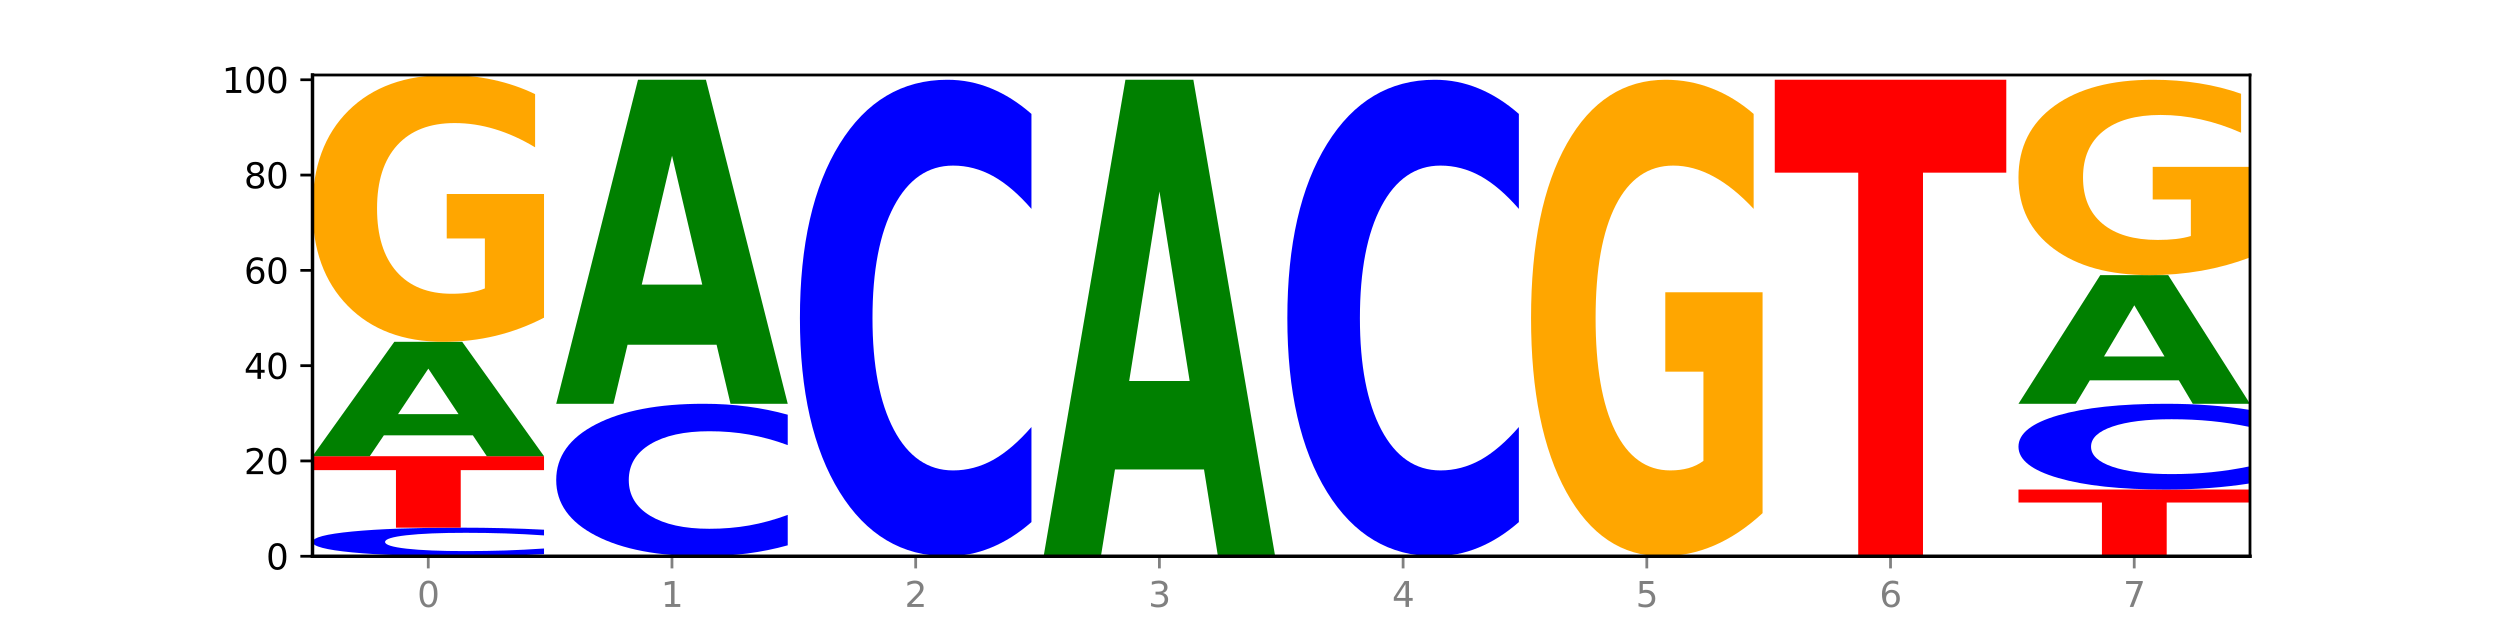 <?xml version="1.0" encoding="utf-8" standalone="no"?>
<!DOCTYPE svg PUBLIC "-//W3C//DTD SVG 1.1//EN"
  "http://www.w3.org/Graphics/SVG/1.1/DTD/svg11.dtd">
<svg xmlns:xlink="http://www.w3.org/1999/xlink" width="720pt" height="180pt" viewBox="0 0 720 180" xmlns="http://www.w3.org/2000/svg" version="1.1">
 <defs>
  <style type="text/css">*{stroke-linejoin: round; stroke-linecap: butt}</style>
 </defs>
 <g id="figure_1">
  <g id="patch_1">
   <path d="M 0 180 
L 720 180 
L 720 0 
L 0 0 
z
" style="fill: #ffffff"/>
  </g>
  <g id="axes_1">
   <g id="patch_2">
    <path d="M 90 160.2 
L 648 160.2 
L 648 21.6 
L 90 21.6 
z
" style="fill: #ffffff"/>
   </g>
   <g id="line2d_1">
    <path d="M 90 160.2 
L 648 160.2 
" clip-path="url(#pfc5092d744)" style="fill: none; stroke: #000000; stroke-width: 0.5; stroke-linecap: square"/>
   </g>
   <g id="patch_3">
    <path d="M 156.679 159.61 
Q 151.102 159.902 145.07 160.05 
Q 139.039 160.2 132.47 160.2 
Q 112.882 160.2 101.441 159.091 
Q 90 157.982 90 156.086 
Q 90 154.183 101.441 153.075 
Q 112.882 151.966 132.47 151.966 
Q 139.039 151.966 145.07 152.116 
Q 151.102 152.264 156.679 152.557 
L 156.679 154.198 
Q 151.051 153.81 145.591 153.63 
Q 140.131 153.449 134.1 153.449 
Q 123.281 153.449 117.082 154.152 
Q 110.899 154.853 110.899 156.086 
Q 110.899 157.314 117.082 158.016 
Q 123.281 158.717 134.1 158.717 
Q 140.131 158.717 145.591 158.537 
Q 151.051 158.355 156.679 157.967 
L 156.679 159.61 
z
" clip-path="url(#pfc5092d744)" style="fill: #0000ff"/>
   </g>
   <g id="patch_4">
    <path d="M 90 131.382 
L 156.679 131.382 
L 156.679 135.397 
L 132.69 135.397 
L 132.69 151.966 
L 114.036 151.966 
L 114.036 135.397 
L 90 135.397 
L 90 131.382 
z
" clip-path="url(#pfc5092d744)" style="fill: #ff0000"/>
   </g>
   <g id="patch_5">
    <path d="M 136.189 125.383 
L 110.545 125.383 
L 106.496 131.382 
L 90 131.382 
L 113.558 98.448 
L 133.121 98.448 
L 156.679 131.382 
L 140.197 131.382 
L 136.189 125.383 
z
M 114.635 119.27 
L 132.058 119.27 
L 123.36 106.169 
L 114.635 119.27 
z
" clip-path="url(#pfc5092d744)" style="fill: #008000"/>
   </g>
   <g id="patch_6">
    <path d="M 156.679 91.495 
Q 149.955 94.971 142.722 96.717 
Q 135.489 98.448 127.778 98.448 
Q 110.353 98.448 100.177 88.097 
Q 90 77.747 90 60.048 
Q 90 42.141 100.356 31.871 
Q 110.727 21.6 128.764 21.6 
Q 135.713 21.6 142.079 22.997 
Q 148.46 24.378 154.109 27.108 
L 154.109 42.427 
Q 148.281 38.919 142.513 37.189 
Q 136.744 35.442 130.946 35.442 
Q 120.216 35.442 114.403 41.824 
Q 108.59 48.189 108.59 60.048 
Q 108.59 71.795 114.194 78.208 
Q 119.798 84.605 130.109 84.605 
Q 132.919 84.605 135.325 84.24 
Q 137.731 83.859 139.643 83.065 
L 139.643 68.683 
L 128.66 68.683 
L 128.66 55.873 
L 156.679 55.873 
L 156.679 91.495 
z
" clip-path="url(#pfc5092d744)" style="fill: #ffa600"/>
   </g>
   <g id="patch_7">
    <path d="M 226.868 157.052 
Q 221.29 158.613 215.259 159.402 
Q 209.228 160.2 202.659 160.2 
Q 183.07 160.2 171.629 154.286 
Q 160.189 148.371 160.189 138.257 
Q 160.189 128.107 171.629 122.201 
Q 183.07 116.287 202.659 116.287 
Q 209.228 116.287 215.259 117.085 
Q 221.29 117.875 226.868 119.435 
L 226.868 128.188 
Q 221.24 126.12 215.78 125.159 
Q 210.32 124.197 204.289 124.197 
Q 193.47 124.197 187.27 127.943 
Q 181.088 131.681 181.088 138.257 
Q 181.088 144.806 187.27 148.553 
Q 193.47 152.29 204.289 152.29 
Q 210.32 152.29 215.78 151.329 
Q 221.24 150.358 226.868 148.29 
L 226.868 157.052 
z
" clip-path="url(#pfc5092d744)" style="fill: #0000ff"/>
   </g>
   <g id="patch_8">
    <path d="M 206.377 99.288 
L 180.734 99.288 
L 176.685 116.287 
L 160.189 116.287 
L 183.747 22.972 
L 203.31 22.972 
L 226.868 116.287 
L 210.386 116.287 
L 206.377 99.288 
z
M 184.824 81.969 
L 202.247 81.969 
L 193.549 44.851 
L 184.824 81.969 
z
" clip-path="url(#pfc5092d744)" style="fill: #008000"/>
   </g>
   <g id="patch_9">
    <path d="M 297.057 150.364 
Q 291.479 155.239 285.448 157.705 
Q 279.417 160.2 272.848 160.2 
Q 253.259 160.2 241.818 141.718 
Q 230.377 123.236 230.377 91.629 
Q 230.377 59.908 241.818 41.455 
Q 253.259 22.972 272.848 22.972 
Q 279.417 22.972 285.448 25.467 
Q 291.479 27.933 297.057 32.809 
L 297.057 60.164 
Q 291.429 53.7 285.969 50.696 
Q 280.509 47.691 274.477 47.691 
Q 263.658 47.691 257.459 59.398 
Q 251.277 71.077 251.277 91.629 
Q 251.277 112.095 257.459 123.802 
Q 263.658 135.481 274.477 135.481 
Q 280.509 135.481 285.969 132.477 
Q 291.429 129.444 297.057 122.98 
L 297.057 150.364 
z
" clip-path="url(#pfc5092d744)" style="fill: #0000ff"/>
   </g>
   <g id="patch_10">
    <path d="M 346.755 135.201 
L 321.111 135.201 
L 317.062 160.2 
L 300.566 160.2 
L 324.124 22.972 
L 343.687 22.972 
L 367.245 160.2 
L 350.763 160.2 
L 346.755 135.201 
z
M 325.201 109.732 
L 342.624 109.732 
L 333.926 55.147 
L 325.201 109.732 
z
" clip-path="url(#pfc5092d744)" style="fill: #008000"/>
   </g>
   <g id="patch_11">
    <path d="M 437.434 150.364 
Q 431.856 155.239 425.825 157.705 
Q 419.794 160.2 413.225 160.2 
Q 393.636 160.2 382.196 141.718 
Q 370.755 123.236 370.755 91.629 
Q 370.755 59.908 382.196 41.455 
Q 393.636 22.972 413.225 22.972 
Q 419.794 22.972 425.825 25.467 
Q 431.856 27.933 437.434 32.809 
L 437.434 60.164 
Q 431.806 53.7 426.346 50.696 
Q 420.886 47.691 414.855 47.691 
Q 404.036 47.691 397.836 59.398 
Q 391.654 71.077 391.654 91.629 
Q 391.654 112.095 397.836 123.802 
Q 404.036 135.481 414.855 135.481 
Q 420.886 135.481 426.346 132.477 
Q 431.806 129.444 437.434 122.98 
L 437.434 150.364 
z
" clip-path="url(#pfc5092d744)" style="fill: #0000ff"/>
   </g>
   <g id="patch_12">
    <path d="M 507.623 147.784 
Q 500.898 153.992 493.665 157.11 
Q 486.432 160.2 478.721 160.2 
Q 461.297 160.2 451.12 141.718 
Q 440.943 123.236 440.943 91.629 
Q 440.943 59.653 451.299 41.313 
Q 461.67 22.972 479.708 22.972 
Q 486.656 22.972 493.023 25.467 
Q 499.404 27.933 505.052 32.809 
L 505.052 60.164 
Q 499.224 53.899 493.456 50.809 
Q 487.688 47.691 481.889 47.691 
Q 471.16 47.691 465.347 59.086 
Q 459.533 70.453 459.533 91.629 
Q 459.533 112.605 465.137 124.058 
Q 470.741 135.481 481.053 135.481 
Q 483.862 135.481 486.268 134.829 
Q 488.674 134.149 490.587 132.732 
L 490.587 107.049 
L 479.603 107.049 
L 479.603 84.173 
L 507.623 84.173 
L 507.623 147.784 
z
" clip-path="url(#pfc5092d744)" style="fill: #ffa600"/>
   </g>
   <g id="patch_13">
    <path d="M 511.132 22.972 
L 577.811 22.972 
L 577.811 49.736 
L 553.822 49.736 
L 553.822 160.2 
L 535.168 160.2 
L 535.168 49.736 
L 511.132 49.736 
L 511.132 22.972 
z
" clip-path="url(#pfc5092d744)" style="fill: #ff0000"/>
   </g>
   <g id="patch_14">
    <path d="M 581.321 140.988 
L 648 140.988 
L 648 144.735 
L 624.011 144.735 
L 624.011 160.2 
L 605.356 160.2 
L 605.356 144.735 
L 581.321 144.735 
L 581.321 140.988 
z
" clip-path="url(#pfc5092d744)" style="fill: #ff0000"/>
   </g>
   <g id="patch_15">
    <path d="M 648 139.218 
Q 642.422 140.095 636.391 140.539 
Q 630.36 140.988 623.791 140.988 
Q 604.202 140.988 592.762 137.661 
Q 581.321 134.335 581.321 128.645 
Q 581.321 122.936 592.762 119.614 
Q 604.202 116.287 623.791 116.287 
Q 630.36 116.287 636.391 116.736 
Q 642.422 117.18 648 118.058 
L 648 122.982 
Q 642.372 121.818 636.912 121.277 
Q 631.452 120.736 625.421 120.736 
Q 614.602 120.736 608.402 122.844 
Q 602.22 124.946 602.22 128.645 
Q 602.22 132.329 608.402 134.437 
Q 614.602 136.539 625.421 136.539 
Q 631.452 136.539 636.912 135.998 
Q 642.372 135.452 648 134.289 
L 648 139.218 
z
" clip-path="url(#pfc5092d744)" style="fill: #0000ff"/>
   </g>
   <g id="patch_16">
    <path d="M 627.51 109.538 
L 601.866 109.538 
L 597.817 116.287 
L 581.321 116.287 
L 604.879 79.236 
L 624.442 79.236 
L 648 116.287 
L 631.518 116.287 
L 627.51 109.538 
z
M 605.956 102.661 
L 623.379 102.661 
L 614.681 87.923 
L 605.956 102.661 
z
" clip-path="url(#pfc5092d744)" style="fill: #008000"/>
   </g>
   <g id="patch_17">
    <path d="M 648 74.145 
Q 641.275 76.69 634.042 77.969 
Q 626.81 79.236 619.099 79.236 
Q 601.674 79.236 591.497 71.658 
Q 581.321 64.08 581.321 51.121 
Q 581.321 38.011 591.677 30.492 
Q 602.048 22.972 620.085 22.972 
Q 627.034 22.972 633.4 23.995 
Q 639.781 25.006 645.43 27.005 
L 645.43 38.221 
Q 639.602 35.652 633.833 34.385 
Q 628.065 33.107 622.267 33.107 
Q 611.537 33.107 605.724 37.779 
Q 599.911 42.44 599.911 51.121 
Q 599.911 59.722 605.515 64.417 
Q 611.119 69.101 621.43 69.101 
Q 624.239 69.101 626.645 68.834 
Q 629.051 68.555 630.964 67.974 
L 630.964 57.444 
L 619.98 57.444 
L 619.98 48.065 
L 648 48.065 
L 648 74.145 
z
" clip-path="url(#pfc5092d744)" style="fill: #ffa600"/>
   </g>
   <g id="matplotlib.axis_1">
    <g id="xtick_1">
     <g id="line2d_2">
      <defs>
       <path id="m24d85cff03" d="M 0 0 
L 0 3.5 
" style="stroke: #808080; stroke-width: 0.8"/>
      </defs>
      <g>
       <use xlink:href="#m24d85cff03" x="123.34" y="160.2" style="fill: #808080; stroke: #808080; stroke-width: 0.8"/>
      </g>
     </g>
     <g id="text_1">
      <!-- 0 -->
      <g style="fill: #808080" transform="translate(120.158 174.798) scale(0.1 -0.1)">
       <defs>
        <path id="DejaVuSans-30" d="M 2034 4250 
Q 1547 4250 1301 3770 
Q 1056 3291 1056 2328 
Q 1056 1369 1301 889 
Q 1547 409 2034 409 
Q 2525 409 2770 889 
Q 3016 1369 3016 2328 
Q 3016 3291 2770 3770 
Q 2525 4250 2034 4250 
z
M 2034 4750 
Q 2819 4750 3233 4129 
Q 3647 3509 3647 2328 
Q 3647 1150 3233 529 
Q 2819 -91 2034 -91 
Q 1250 -91 836 529 
Q 422 1150 422 2328 
Q 422 3509 836 4129 
Q 1250 4750 2034 4750 
z
" transform="scale(0.016)"/>
       </defs>
       <use xlink:href="#DejaVuSans-30"/>
      </g>
     </g>
    </g>
    <g id="xtick_2">
     <g id="line2d_3">
      <g>
       <use xlink:href="#m24d85cff03" x="193.528" y="160.2" style="fill: #808080; stroke: #808080; stroke-width: 0.8"/>
      </g>
     </g>
     <g id="text_2">
      <!-- 1 -->
      <g style="fill: #808080" transform="translate(190.347 174.798) scale(0.1 -0.1)">
       <defs>
        <path id="DejaVuSans-31" d="M 794 531 
L 1825 531 
L 1825 4091 
L 703 3866 
L 703 4441 
L 1819 4666 
L 2450 4666 
L 2450 531 
L 3481 531 
L 3481 0 
L 794 0 
L 794 531 
z
" transform="scale(0.016)"/>
       </defs>
       <use xlink:href="#DejaVuSans-31"/>
      </g>
     </g>
    </g>
    <g id="xtick_3">
     <g id="line2d_4">
      <g>
       <use xlink:href="#m24d85cff03" x="263.717" y="160.2" style="fill: #808080; stroke: #808080; stroke-width: 0.8"/>
      </g>
     </g>
     <g id="text_3">
      <!-- 2 -->
      <g style="fill: #808080" transform="translate(260.536 174.798) scale(0.1 -0.1)">
       <defs>
        <path id="DejaVuSans-32" d="M 1228 531 
L 3431 531 
L 3431 0 
L 469 0 
L 469 531 
Q 828 903 1448 1529 
Q 2069 2156 2228 2338 
Q 2531 2678 2651 2914 
Q 2772 3150 2772 3378 
Q 2772 3750 2511 3984 
Q 2250 4219 1831 4219 
Q 1534 4219 1204 4116 
Q 875 4013 500 3803 
L 500 4441 
Q 881 4594 1212 4672 
Q 1544 4750 1819 4750 
Q 2544 4750 2975 4387 
Q 3406 4025 3406 3419 
Q 3406 3131 3298 2873 
Q 3191 2616 2906 2266 
Q 2828 2175 2409 1742 
Q 1991 1309 1228 531 
z
" transform="scale(0.016)"/>
       </defs>
       <use xlink:href="#DejaVuSans-32"/>
      </g>
     </g>
    </g>
    <g id="xtick_4">
     <g id="line2d_5">
      <g>
       <use xlink:href="#m24d85cff03" x="333.906" y="160.2" style="fill: #808080; stroke: #808080; stroke-width: 0.8"/>
      </g>
     </g>
     <g id="text_4">
      <!-- 3 -->
      <g style="fill: #808080" transform="translate(330.724 174.798) scale(0.1 -0.1)">
       <defs>
        <path id="DejaVuSans-33" d="M 2597 2516 
Q 3050 2419 3304 2112 
Q 3559 1806 3559 1356 
Q 3559 666 3084 287 
Q 2609 -91 1734 -91 
Q 1441 -91 1130 -33 
Q 819 25 488 141 
L 488 750 
Q 750 597 1062 519 
Q 1375 441 1716 441 
Q 2309 441 2620 675 
Q 2931 909 2931 1356 
Q 2931 1769 2642 2001 
Q 2353 2234 1838 2234 
L 1294 2234 
L 1294 2753 
L 1863 2753 
Q 2328 2753 2575 2939 
Q 2822 3125 2822 3475 
Q 2822 3834 2567 4026 
Q 2313 4219 1838 4219 
Q 1578 4219 1281 4162 
Q 984 4106 628 3988 
L 628 4550 
Q 988 4650 1302 4700 
Q 1616 4750 1894 4750 
Q 2613 4750 3031 4423 
Q 3450 4097 3450 3541 
Q 3450 3153 3228 2886 
Q 3006 2619 2597 2516 
z
" transform="scale(0.016)"/>
       </defs>
       <use xlink:href="#DejaVuSans-33"/>
      </g>
     </g>
    </g>
    <g id="xtick_5">
     <g id="line2d_6">
      <g>
       <use xlink:href="#m24d85cff03" x="404.094" y="160.2" style="fill: #808080; stroke: #808080; stroke-width: 0.8"/>
      </g>
     </g>
     <g id="text_5">
      <!-- 4 -->
      <g style="fill: #808080" transform="translate(400.913 174.798) scale(0.1 -0.1)">
       <defs>
        <path id="DejaVuSans-34" d="M 2419 4116 
L 825 1625 
L 2419 1625 
L 2419 4116 
z
M 2253 4666 
L 3047 4666 
L 3047 1625 
L 3713 1625 
L 3713 1100 
L 3047 1100 
L 3047 0 
L 2419 0 
L 2419 1100 
L 313 1100 
L 313 1709 
L 2253 4666 
z
" transform="scale(0.016)"/>
       </defs>
       <use xlink:href="#DejaVuSans-34"/>
      </g>
     </g>
    </g>
    <g id="xtick_6">
     <g id="line2d_7">
      <g>
       <use xlink:href="#m24d85cff03" x="474.283" y="160.2" style="fill: #808080; stroke: #808080; stroke-width: 0.8"/>
      </g>
     </g>
     <g id="text_6">
      <!-- 5 -->
      <g style="fill: #808080" transform="translate(471.102 174.798) scale(0.1 -0.1)">
       <defs>
        <path id="DejaVuSans-35" d="M 691 4666 
L 3169 4666 
L 3169 4134 
L 1269 4134 
L 1269 2991 
Q 1406 3038 1543 3061 
Q 1681 3084 1819 3084 
Q 2600 3084 3056 2656 
Q 3513 2228 3513 1497 
Q 3513 744 3044 326 
Q 2575 -91 1722 -91 
Q 1428 -91 1123 -41 
Q 819 9 494 109 
L 494 744 
Q 775 591 1075 516 
Q 1375 441 1709 441 
Q 2250 441 2565 725 
Q 2881 1009 2881 1497 
Q 2881 1984 2565 2268 
Q 2250 2553 1709 2553 
Q 1456 2553 1204 2497 
Q 953 2441 691 2322 
L 691 4666 
z
" transform="scale(0.016)"/>
       </defs>
       <use xlink:href="#DejaVuSans-35"/>
      </g>
     </g>
    </g>
    <g id="xtick_7">
     <g id="line2d_8">
      <g>
       <use xlink:href="#m24d85cff03" x="544.472" y="160.2" style="fill: #808080; stroke: #808080; stroke-width: 0.8"/>
      </g>
     </g>
     <g id="text_7">
      <!-- 6 -->
      <g style="fill: #808080" transform="translate(541.29 174.798) scale(0.1 -0.1)">
       <defs>
        <path id="DejaVuSans-36" d="M 2113 2584 
Q 1688 2584 1439 2293 
Q 1191 2003 1191 1497 
Q 1191 994 1439 701 
Q 1688 409 2113 409 
Q 2538 409 2786 701 
Q 3034 994 3034 1497 
Q 3034 2003 2786 2293 
Q 2538 2584 2113 2584 
z
M 3366 4563 
L 3366 3988 
Q 3128 4100 2886 4159 
Q 2644 4219 2406 4219 
Q 1781 4219 1451 3797 
Q 1122 3375 1075 2522 
Q 1259 2794 1537 2939 
Q 1816 3084 2150 3084 
Q 2853 3084 3261 2657 
Q 3669 2231 3669 1497 
Q 3669 778 3244 343 
Q 2819 -91 2113 -91 
Q 1303 -91 875 529 
Q 447 1150 447 2328 
Q 447 3434 972 4092 
Q 1497 4750 2381 4750 
Q 2619 4750 2861 4703 
Q 3103 4656 3366 4563 
z
" transform="scale(0.016)"/>
       </defs>
       <use xlink:href="#DejaVuSans-36"/>
      </g>
     </g>
    </g>
    <g id="xtick_8">
     <g id="line2d_9">
      <g>
       <use xlink:href="#m24d85cff03" x="614.66" y="160.2" style="fill: #808080; stroke: #808080; stroke-width: 0.8"/>
      </g>
     </g>
     <g id="text_8">
      <!-- 7 -->
      <g style="fill: #808080" transform="translate(611.479 174.798) scale(0.1 -0.1)">
       <defs>
        <path id="DejaVuSans-37" d="M 525 4666 
L 3525 4666 
L 3525 4397 
L 1831 0 
L 1172 0 
L 2766 4134 
L 525 4134 
L 525 4666 
z
" transform="scale(0.016)"/>
       </defs>
       <use xlink:href="#DejaVuSans-37"/>
      </g>
     </g>
    </g>
   </g>
   <g id="matplotlib.axis_2">
    <g id="ytick_1">
     <g id="line2d_10">
      <defs>
       <path id="mdec81db56f" d="M 0 0 
L -3.5 0 
" style="stroke: #000000; stroke-width: 0.8"/>
      </defs>
      <g>
       <use xlink:href="#mdec81db56f" x="90" y="160.2" style="stroke: #000000; stroke-width: 0.8"/>
      </g>
     </g>
     <g id="text_9">
      <!-- 0 -->
      <g transform="translate(76.638 163.999) scale(0.1 -0.1)">
       <use xlink:href="#DejaVuSans-30"/>
      </g>
     </g>
    </g>
    <g id="ytick_2">
     <g id="line2d_11">
      <g>
       <use xlink:href="#mdec81db56f" x="90" y="132.754" style="stroke: #000000; stroke-width: 0.8"/>
      </g>
     </g>
     <g id="text_10">
      <!-- 20 -->
      <g transform="translate(70.275 136.554) scale(0.1 -0.1)">
       <use xlink:href="#DejaVuSans-32"/>
       <use xlink:href="#DejaVuSans-30" x="63.623"/>
      </g>
     </g>
    </g>
    <g id="ytick_3">
     <g id="line2d_12">
      <g>
       <use xlink:href="#mdec81db56f" x="90" y="105.309" style="stroke: #000000; stroke-width: 0.8"/>
      </g>
     </g>
     <g id="text_11">
      <!-- 40 -->
      <g transform="translate(70.275 109.108) scale(0.1 -0.1)">
       <use xlink:href="#DejaVuSans-34"/>
       <use xlink:href="#DejaVuSans-30" x="63.623"/>
      </g>
     </g>
    </g>
    <g id="ytick_4">
     <g id="line2d_13">
      <g>
       <use xlink:href="#mdec81db56f" x="90" y="77.863" style="stroke: #000000; stroke-width: 0.8"/>
      </g>
     </g>
     <g id="text_12">
      <!-- 60 -->
      <g transform="translate(70.275 81.663) scale(0.1 -0.1)">
       <use xlink:href="#DejaVuSans-36"/>
       <use xlink:href="#DejaVuSans-30" x="63.623"/>
      </g>
     </g>
    </g>
    <g id="ytick_5">
     <g id="line2d_14">
      <g>
       <use xlink:href="#mdec81db56f" x="90" y="50.418" style="stroke: #000000; stroke-width: 0.8"/>
      </g>
     </g>
     <g id="text_13">
      <!-- 80 -->
      <g transform="translate(70.275 54.217) scale(0.1 -0.1)">
       <defs>
        <path id="DejaVuSans-38" d="M 2034 2216 
Q 1584 2216 1326 1975 
Q 1069 1734 1069 1313 
Q 1069 891 1326 650 
Q 1584 409 2034 409 
Q 2484 409 2743 651 
Q 3003 894 3003 1313 
Q 3003 1734 2745 1975 
Q 2488 2216 2034 2216 
z
M 1403 2484 
Q 997 2584 770 2862 
Q 544 3141 544 3541 
Q 544 4100 942 4425 
Q 1341 4750 2034 4750 
Q 2731 4750 3128 4425 
Q 3525 4100 3525 3541 
Q 3525 3141 3298 2862 
Q 3072 2584 2669 2484 
Q 3125 2378 3379 2068 
Q 3634 1759 3634 1313 
Q 3634 634 3220 271 
Q 2806 -91 2034 -91 
Q 1263 -91 848 271 
Q 434 634 434 1313 
Q 434 1759 690 2068 
Q 947 2378 1403 2484 
z
M 1172 3481 
Q 1172 3119 1398 2916 
Q 1625 2713 2034 2713 
Q 2441 2713 2670 2916 
Q 2900 3119 2900 3481 
Q 2900 3844 2670 4047 
Q 2441 4250 2034 4250 
Q 1625 4250 1398 4047 
Q 1172 3844 1172 3481 
z
" transform="scale(0.016)"/>
       </defs>
       <use xlink:href="#DejaVuSans-38"/>
       <use xlink:href="#DejaVuSans-30" x="63.623"/>
      </g>
     </g>
    </g>
    <g id="ytick_6">
     <g id="line2d_15">
      <g>
       <use xlink:href="#mdec81db56f" x="90" y="22.972" style="stroke: #000000; stroke-width: 0.8"/>
      </g>
     </g>
     <g id="text_14">
      <!-- 100 -->
      <g transform="translate(63.913 26.771) scale(0.1 -0.1)">
       <use xlink:href="#DejaVuSans-31"/>
       <use xlink:href="#DejaVuSans-30" x="63.623"/>
       <use xlink:href="#DejaVuSans-30" x="127.246"/>
      </g>
     </g>
    </g>
   </g>
   <g id="patch_18">
    <path d="M 90 160.2 
L 90 21.6 
" style="fill: none; stroke: #000000; stroke-linejoin: miter; stroke-linecap: square"/>
   </g>
   <g id="patch_19">
    <path d="M 648 160.2 
L 648 21.6 
" style="fill: none; stroke: #000000; stroke-width: 0.8; stroke-linejoin: miter; stroke-linecap: square"/>
   </g>
   <g id="patch_20">
    <path d="M 90 160.2 
L 648 160.2 
" style="fill: none; stroke: #000000; stroke-linejoin: miter; stroke-linecap: square"/>
   </g>
   <g id="patch_21">
    <path d="M 90 21.6 
L 648 21.6 
" style="fill: none; stroke: #000000; stroke-width: 0.8; stroke-linejoin: miter; stroke-linecap: square"/>
   </g>
  </g>
 </g>
 <defs>
  <clipPath id="pfc5092d744">
   <rect x="90" y="21.6" width="558" height="138.6"/>
  </clipPath>
 </defs>
</svg>
